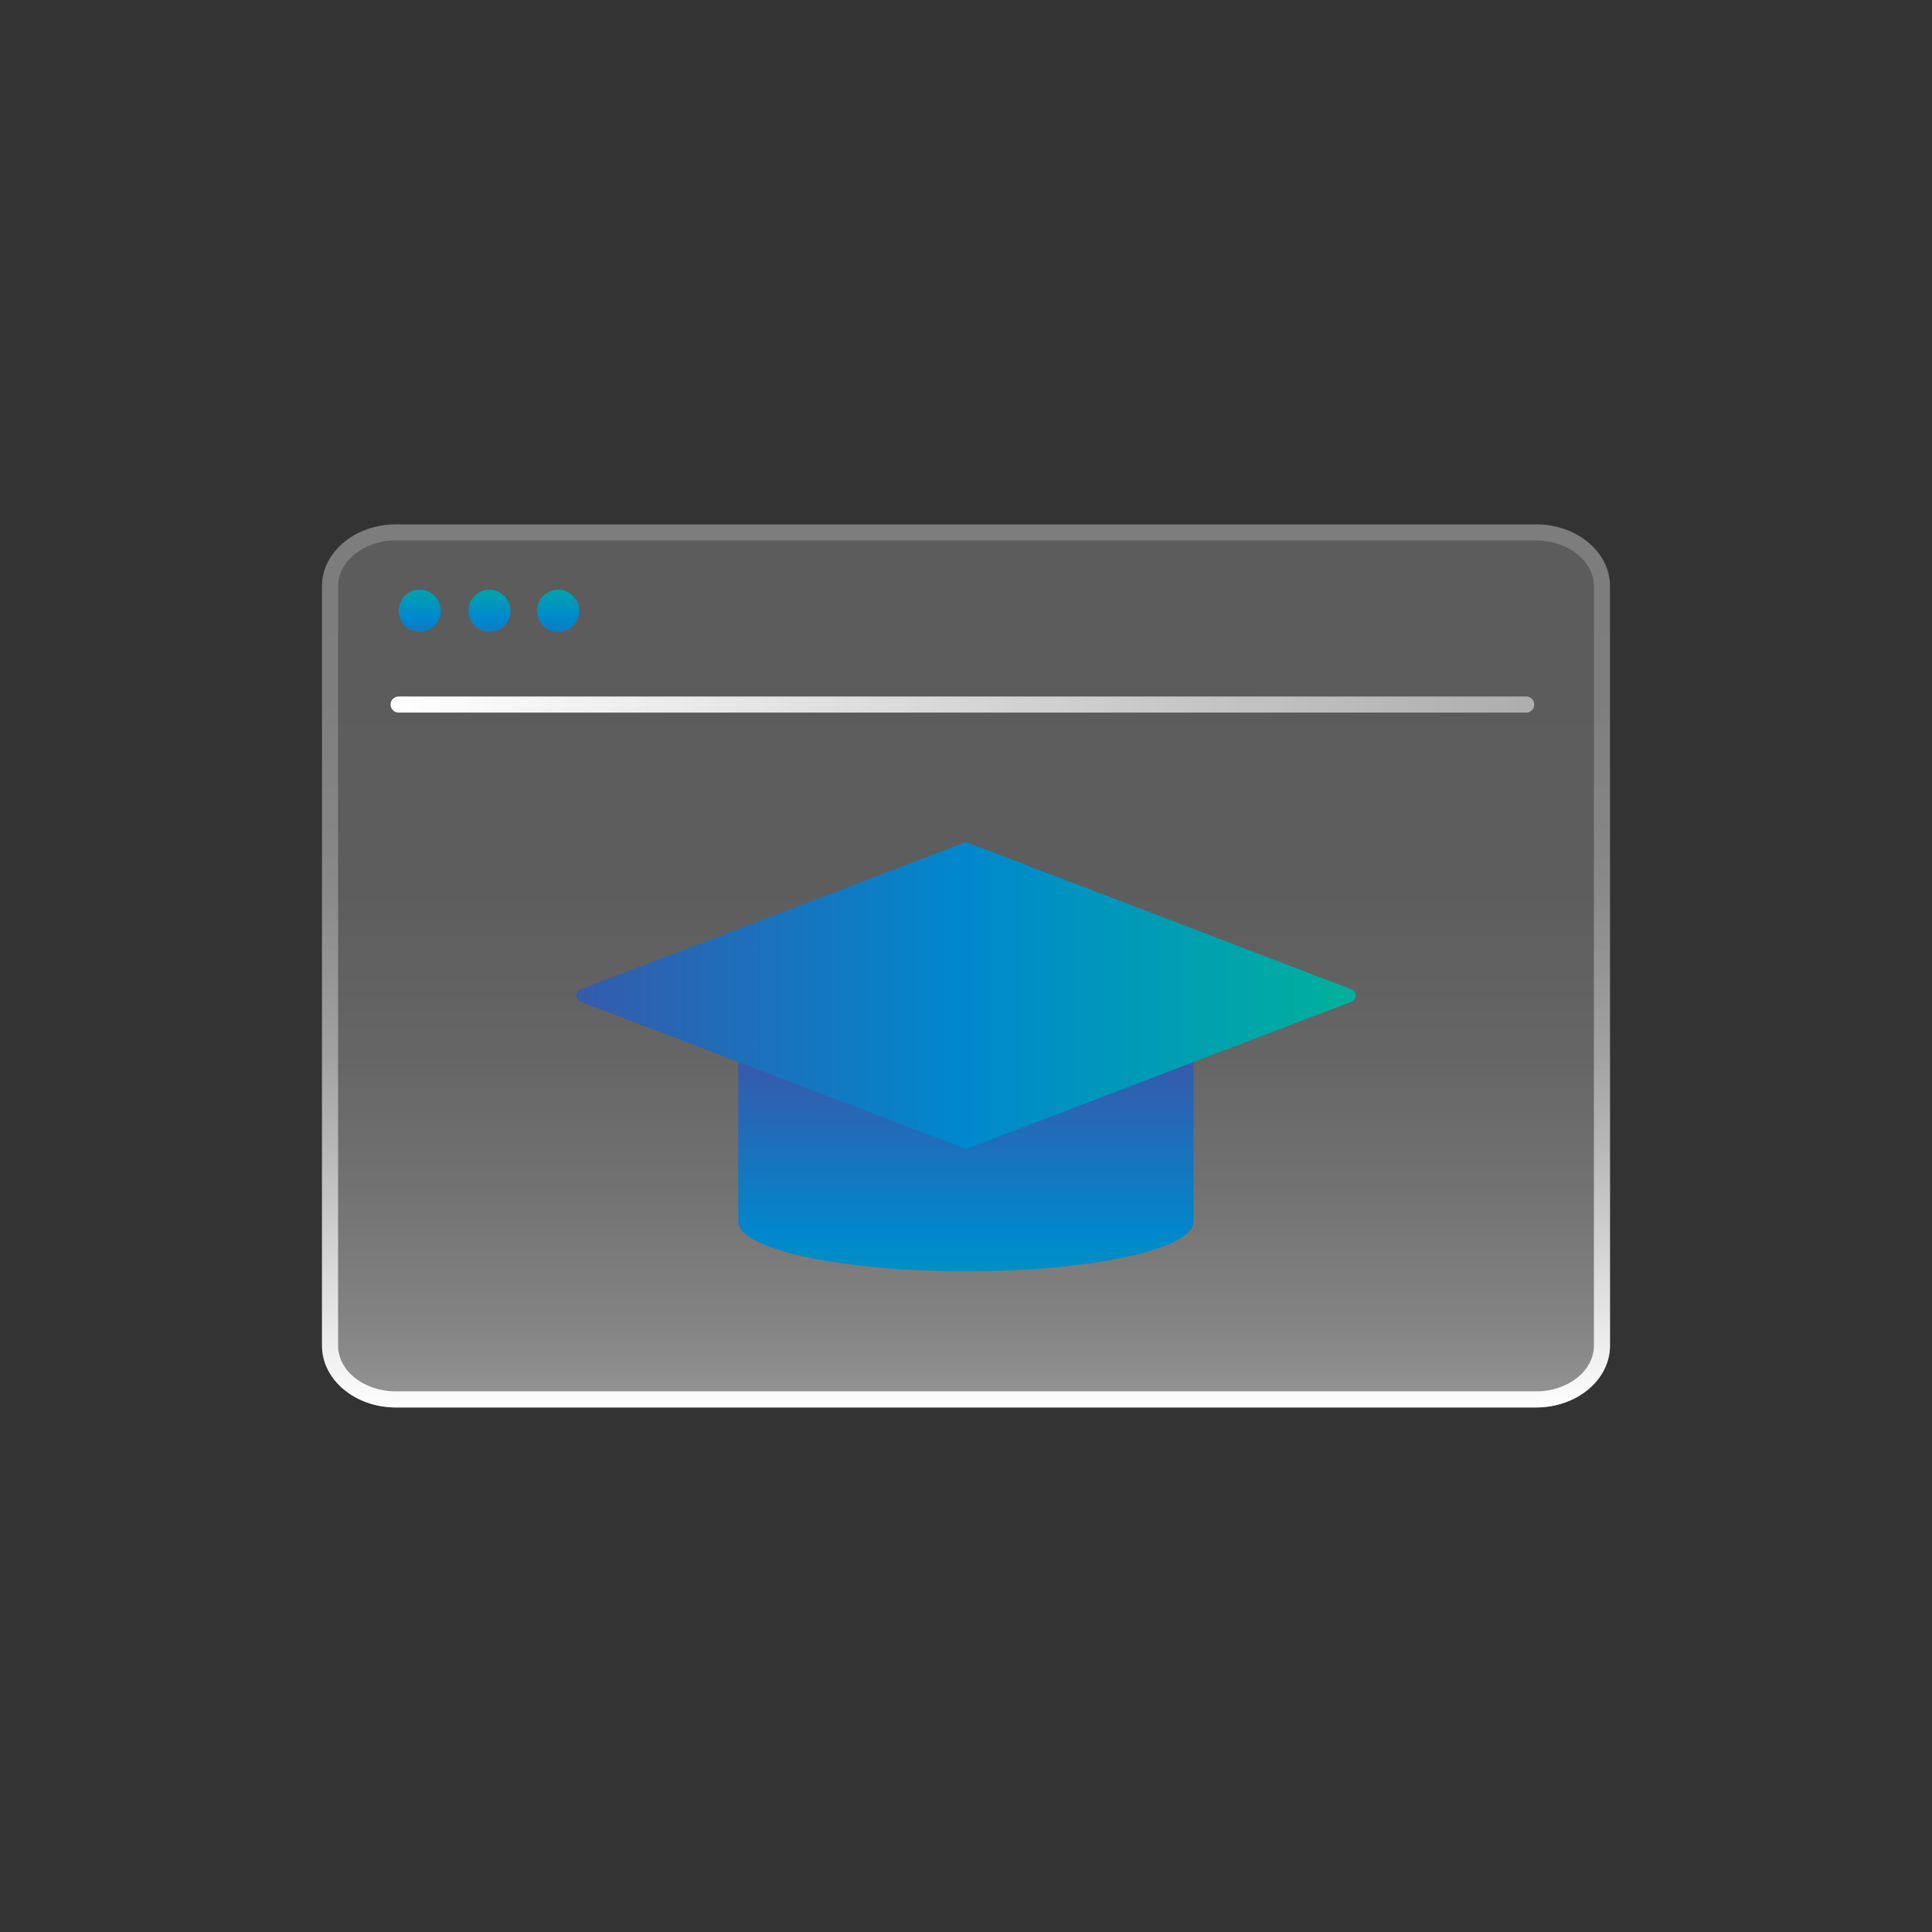 <?xml version="1.0" encoding="UTF-8"?>
<svg xmlns="http://www.w3.org/2000/svg" xmlns:xlink="http://www.w3.org/1999/xlink" id="Icons" viewBox="0 0 240 240">
  <rect x="0" y="0" width="240" height="240" fill="#333333" stroke="none"/>
  <defs>
    <style> .cls-1 { fill: url(#linear-gradient-8); } .cls-2 { fill: url(#linear-gradient-7); } .cls-3 { fill: url(#linear-gradient-5); } .cls-4 { fill: url(#linear-gradient-4); } .cls-5 { fill: url(#linear-gradient-3); } .cls-6 { fill: url(#linear-gradient-2); } .cls-7 { fill: none; stroke: url(#linear-gradient-6); stroke-linecap: round; stroke-miterlimit: 10; stroke-width: 2px; } .cls-8 { fill: url(#linear-gradient); } </style>
    <linearGradient id="linear-gradient" x1="120" y1="216.63" x2="120" y2="84.61" gradientUnits="userSpaceOnUse">
      <stop offset="0" stop-color="#fff"></stop>
      <stop offset="0" stop-color="#fff" stop-opacity=".98"></stop>
      <stop offset=".1" stop-color="#fff" stop-opacity=".8"></stop>
      <stop offset=".2" stop-color="#fff" stop-opacity=".64"></stop>
      <stop offset=".3" stop-color="#fff" stop-opacity=".5"></stop>
      <stop offset=".4" stop-color="#fff" stop-opacity=".39"></stop>
      <stop offset=".52" stop-color="#fff" stop-opacity=".31"></stop>
      <stop offset=".64" stop-color="#fff" stop-opacity=".25"></stop>
      <stop offset=".79" stop-color="#fff" stop-opacity=".21"></stop>
      <stop offset="1" stop-color="#fff" stop-opacity=".2"></stop>
    </linearGradient>
    <linearGradient id="linear-gradient-2" x1="120" y1="174.86" x2="120" y2="65.14" xlink:href="#linear-gradient"></linearGradient>
    <linearGradient id="linear-gradient-3" x1="52.09" y1="82.13" x2="52.18" y2="71.37" gradientUnits="userSpaceOnUse">
      <stop offset="0" stop-color="#355bac"></stop>
      <stop offset=".5" stop-color="#0088cd"></stop>
      <stop offset="1" stop-color="#00b19b"></stop>
    </linearGradient>
    <linearGradient id="linear-gradient-4" x1="60.75" y1="82.2" x2="60.84" y2="71.44" xlink:href="#linear-gradient-3"></linearGradient>
    <linearGradient id="linear-gradient-5" x1="69.28" y1="82.27" x2="69.36" y2="71.51" xlink:href="#linear-gradient-3"></linearGradient>
    <linearGradient id="linear-gradient-6" x1="48.52" y1="87.52" x2="190.59" y2="87.52" gradientUnits="userSpaceOnUse">
      <stop offset="0" stop-color="#fff"></stop>
      <stop offset="1" stop-color="#fff" stop-opacity=".5"></stop>
    </linearGradient>
    <linearGradient id="linear-gradient-7" x1="120" y1="132.53" x2="120" y2="174.87" xlink:href="#linear-gradient-3"></linearGradient>
    <linearGradient id="linear-gradient-8" x1="71.6" y1="123.67" x2="168.4" y2="123.67" xlink:href="#linear-gradient-3"></linearGradient>
  </defs>
  <path class="cls-8" d="M190.82,65.14H49.18c-5.07,0-9.18,3.44-9.18,7.68v94.34c0,4.24,4.11,7.68,9.18,7.68h141.64c5.07,0,9.18-3.44,9.18-7.68v-94.34c0-4.24-4.11-7.68-9.18-7.68Z"></path>
  <path class="cls-6" d="M190.82,67.14c3.96,0,7.18,2.55,7.18,5.68v94.34c0,3.13-3.22,5.68-7.18,5.68H49.18c-3.96,0-7.18-2.55-7.18-5.68v-94.34c0-3.13,3.22-5.68,7.18-5.68h141.64M190.82,65.14H49.18c-5.07,0-9.18,3.44-9.18,7.68v94.34c0,4.24,4.11,7.68,9.18,7.68h141.64c5.07,0,9.18-3.44,9.18-7.68v-94.34c0-4.24-4.11-7.68-9.18-7.68h0Z"></path>
  <g>
    <circle class="cls-5" cx="52.14" cy="75.88" r="2.62"></circle>
    <circle class="cls-4" cx="60.8" cy="75.88" r="2.62"></circle>
    <circle class="cls-3" cx="69.33" cy="75.88" r="2.62"></circle>
  </g>
  <line class="cls-7" x1="49.52" y1="87.52" x2="189.59" y2="87.52"></line>
  <g>
    <path class="cls-2" d="M148.28,122.11v29.64c0,3.41-12.66,6.18-28.28,6.18s-28.29-2.77-28.29-6.18v-29.64h56.57Z"></path>
    <path class="cls-1" d="M167.87,124.44l-47.58,18.18c-.19.07-.4.07-.59,0l-47.57-18.18c-.71-.27-.71-1.28,0-1.55l47.57-18.18c.19-.07.4-.07.59,0l47.58,18.18c.71.27.71,1.28,0,1.55Z"></path>
  </g>
</svg>
